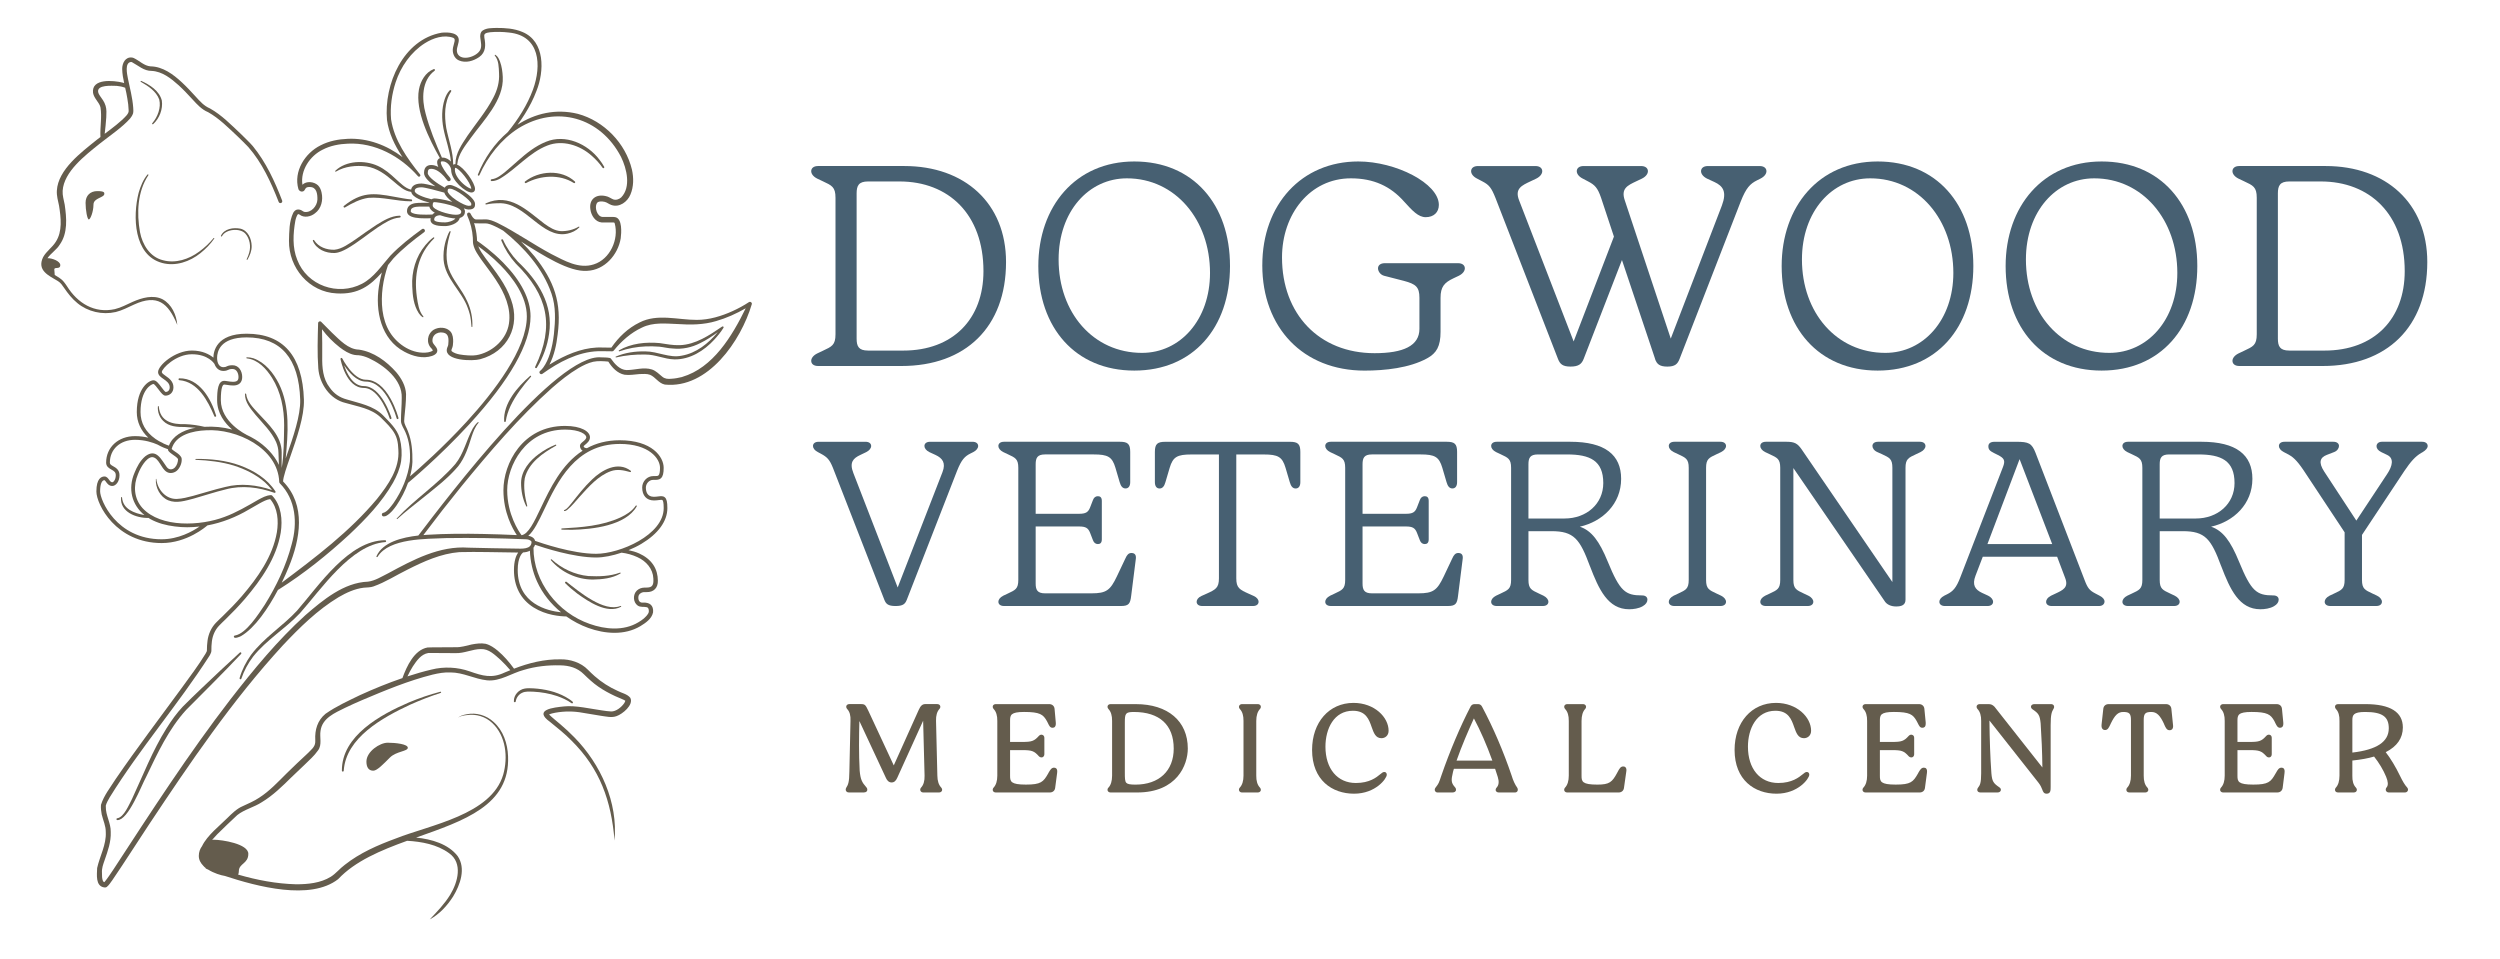 <?xml version="1.0" encoding="UTF-8"?>
<svg xmlns="http://www.w3.org/2000/svg" id="Layer_1" data-name="Layer 1" viewBox="0 0 1970 756">
  <defs>
    <style>
      .cls-1 {
        fill: #476072;
      }

      .cls-1, .cls-2 {
        stroke-width: 0px;
      }

      .cls-2 {
        fill: #645c4d;
      }
    </style>
  </defs>
  <g>
    <path class="cls-2" d="M127.75,207.21c10.61,2.89,21.88-1.04,30.17-7.71,4.14-3.32,7.87-7.12,10.9-11.47.1-.14.07-.34-.06-.45-.15-.12-.37-.09-.49.06-3.27,4.02-7.11,7.59-11.28,10.63-8.12,6.02-18.72,9.54-28.67,6.76-10.17-2.5-16.15-12.26-18-22.11-2.66-14.85-2.04-31.91,6.56-44.79.39-.47-.26-1.01-.67-.59-3.43,4.16-5.42,9.17-6.93,14.27-4.79,18.53-4.03,49.37,18.45,55.39Z"></path>
    <path class="cls-2" d="M194.38,204.22c-.09.17-.02.38.15.48.18.1.4.04.5-.14,1.83-3.24,3.38-6.82,3.28-10.76-.11-5.68-2.89-12.23-8.94-13.63-5.46-1.06-12.7.03-15.29,5.6-.23.59.69.9.88.29,2.92-5.61,14.28-6.61,18.41-1.92,3.45,3.84,4.48,9.98,2.99,14.97-.48,1.74-1.15,3.47-1.96,5.09Z"></path>
    <path class="cls-2" d="M120.69,97.83c5.02-4.62,7.79-11.84,6.83-18.62-1.98-7.69-9.41-12.36-16.2-15.44-.47-.21-.79.52-.33.73,5.77,3.3,12.1,7.41,14.47,13.88,1.61,6.37-1.21,13.79-5.46,18.7-.48.45.2,1.19.69.75Z"></path>
    <path class="cls-2" d="M91.08,245.91c5.23-1.26,9.89-3.83,14.52-5.9,18.33-8.39,26.85-1.49,34.11,16-.69-7.88-4.38-16.19-11.6-20.18-7.45-3.74-16.33-1.15-23.49,1.99-4.77,2.15-9.25,4.61-14.1,5.77-16.13,3.55-29.39-4.67-37.8-18.15-1.46-2.19-3.16-4.68-5.42-6.11-1.28-.93-2.73-1.77-4.18-2.62.08-1.14-.33-2.88-.33-4.37,0-2.36,4.72.33,4.72-3.48,0-2.99-6.31-5.49-10.08-5.41,2.52-3.75,7.31-6.78,9.61-10.62,6.54-9.16,5.46-21.02,3.96-31.53-.71-3.93-1.85-7.17-1.63-10.94.98-15.16,17.85-27.98,29.09-37.04,7.26-5.8,18.04-13.03,24.13-20.01.89-1.09,1.73-2.34,2.28-3.98.34-1.48.2-3,.11-4.49-.56-7.82-2.66-15.52-4.2-23.07-.72-3.68-2.48-12.17,2.23-12.9.22-.02.52-.03.53,0,.02,0,.04,0,.06,0l.14.05.29.1c4.77,2.53,9.44,6.94,15.4,6.85,8.45.41,15.37,5.94,21.51,11.46,3.74,3.43,7.22,7.18,10.73,10.97,3.47,3.84,7.36,8.08,12.3,10.08,8.75,4.88,16.15,12.46,23.5,19.31,1.81,1.77,6.55,6.36,8.15,8.13,10.95,12.43,17.98,27.97,23.98,43.29.28.76,1.13,1.14,1.89.86.76-.28,1.15-1.13.86-1.89-5.82-15.2-12.73-30.2-23.09-42.9-2.34-2.78-7.02-7.18-9.59-9.77-7.66-7.16-14.87-14.7-24.18-19.94-4.79-2.03-7.92-5.64-11.37-9.44-3.48-3.8-7.02-7.64-10.87-11.2-6.71-6.22-15.01-12.41-24.63-12.53-5.04-.4-8.62-4.39-13.2-6.56-.43-.14-.9-.36-1.36-.39-5.37-.71-7.83,4.63-7.76,9.04.07,3.82.75,7.48,1.55,11.11-.42-.13-.81-.25-1.07-.36-7.17-1.78-24.89-3.6-23.46,8.06.8,4.49,4.96,7.48,5.86,11.38,1.29,7.69-.44,15.56-.01,23.38-1.06.8-2.08,1.59-3.03,2.33-11.94,9.65-30.39,23.29-31.33,39.91-.27,4,.97,8.33,1.73,11.95,1.47,9.32,2.82,20.27-2.64,28.5-2.77,4.44-7.23,7.18-9.93,12-5.07,10.58,4.5,14.53,11.79,18.93,2.18,1.36,3.37,3.28,4.81,5.35,2.92,4.26,6.22,8.53,10.37,11.89,8.22,6.84,19.76,9.49,30.17,7.08ZM83.22,83.41c-.9-3.16-2.95-5.76-4.45-7.87-.74-1.08-1.27-2.06-1.43-2.96-1.08-5.98,10.87-4.95,14.67-4.91,2.18.18,4.57.69,6.62,1.47.65,2.8,1.29,5.61,1.71,8.46.54,3.12.96,6.21,1.03,9.33.16,1.6-.59,2.66-1.68,4.04-4.2,4.74-11.08,9.91-17.2,14.48.45-4.26,1.02-8.55,1.25-12.98.1-3.04.39-6.08-.52-9.06Z"></path>
    <path class="cls-2" d="M67.43,159.81c0,5.78,1.33,13.12,2.56,13.12s3.67-6.22,3.67-11.67,8.56-5.34,8.56-8.56c0-1.01-.11-2.11-5.56-2.11s-9.23,3.45-9.23,9.23Z"></path>
  </g>
  <g>
    <path class="cls-2" d="M486.72,544.42c-6.59-2.94-12.67-6.83-18.09-11.59-1.53-1.34-3.9-3.57-5.32-5.03-5.54-5.79-14.2-8.47-21.87-8.24-12.46-.21-24.85,2.87-36.38,7.36-3.79-5.18-7.95-10.07-12.89-14.22-2.77-2.27-5.89-4.47-9.53-5.4-3.62-.66-7.37-.13-10.95.54-4.46.97-8.23,2.32-12.72,2.17l-13.43.08c-1.43.02-7.32-.02-8.66.13-10.47,1.93-16.35,14.73-19.77,24.12-11.34,3.88-22.44,8.41-33.36,13.38-9.34,4.55-18.66,8.74-27.27,14.77-6.36,5.26-8.47,12.67-8.05,20.59l-.02,1.81c-.19,3.88-3.64,6.27-6.26,9.02-5.38,5.06-10.87,10.09-16.12,15.34-6.89,6.82-13.6,14.11-21.8,19.35-4.1,2.73-8.46,4.57-12.98,6.66-4.67,1.95-8.63,5.94-12.12,9.36-5.56,5.64-15.86,13.56-19.93,22.14-1.53,2.04-2.55,4.63-2.55,7.71s1.44,5.61,3.52,7.74c.53.66,1.15,1.26,1.87,1.76,0,0,.03.02.03.02-.03.31.01.53.23.51.36.18.75.31,1.12.48.01-.03.02-.04.03-.07,0,0,.02,0,.02.01-.01.03-.02.04-.03.07.17.08.34.15.51.22,4.57,2.89,10.09,4.54,13.26,5.04,25.22,8.29,67.36,19.6,89.23,2.53,13.35-14.23,33.61-22.71,54.37-30.23,11.53.66,23.57,2.89,32.96,9.69,11.17,7.81,6.98,22.95,1,32.78-4.43,7.24-10.3,13.32-16.16,19.5,7.66-4.15,13.75-10.73,18.45-18.1,5.54-9.13,10.28-22.13,3.54-31.85-7.4-9.53-20.44-13.31-32.7-14.56,37.43-13.28,74.08-25.26,72.44-64.03-.34-10.01-3.8-20.41-11.49-27.17-5.64-5.17-13.56-7.5-21.06-5.98-2.43.43-4.99,1.07-6.89,2.7,2.04-1.39,4.58-1.76,6.98-2.03,7.31-1.07,14.75,1.16,20.08,6.3,10.75,10.14,12.43,26.93,8.58,40.57-9.31,31.77-57.45,39.54-84.85,50.43-14.02,5.15-28.17,11.31-40.04,20.72-3.9,2.87-6.99,6.88-11.07,9.42-7.99,4.91-17.96,5.91-27.29,5.88-15.4-.4-30.76-3.3-45.67-7.64.34-.64.58-1.45.58-2.64,0-6.25,7.47-5.79,7.47-13.71s-20.72-11.12-27.28-11.12c-.4,0-.83.08-1.25.14,1.29-1.47,2.65-2.9,3.91-4.31,5.03-5.07,10.75-10.37,15.93-15.26,5.76-4.54,13.14-6.08,19.44-10.22,8.55-5.15,15.96-12.4,23.01-19.35l10.71-10.2c3.69-3.64,7.38-6.77,10.45-11.17,3.37-4.32,1.15-10.53,1.98-15.39,1.31-10.12,11.34-14.19,19.5-18.24,4.42-2.13,8.92-4.14,13.44-6.08,18.09-7.66,36.42-15.27,55.34-20.01,4.69-1.11,9.33-1.95,14.16-1.73,10.07,0,18.7,5.13,28.81,6.23,10.29,1,19.38-5.72,28.92-8.2,9.27-2.81,18.99-3.86,28.64-3.62,7.18.1,13.63,1.96,18.67,6.98,1.59,1.49,3.83,3.79,5.49,5.13,7.48,6.72,16.84,11.38,26.04,15.1.47.23.91.48,1.15.68-.07.47-.38,1.26-.88,1.98-2.17,3.13-6.42,6.58-10.3,6.47-2.2-.09-4.69-.47-7.09-.82-8.9-1.21-20.92-4.12-29.9-3.16-8.16.83-24.81,2.48-11.06,12.27,5.51,4.46,11.73,9.44,16.64,14.48,22.65,22.29,31.58,47.76,34.11,78.96,2.76-30.06-10.84-60.12-31.68-81.36-3.49-3.59-7.18-6.99-10.97-10.22-2.31-1.97-6.81-5.58-8.95-7.76,1.48-.7,3.49-1.13,5.05-1.42,7.13-1.26,14.34-1.26,21.45.07l14.63,2.42c3.8.47,8.21,1.7,12.08.2,4.56-1.53,13.67-8.83,10.83-14.39-2.4-3.07-6.86-3.8-9.99-5.49ZM162.33,684.16c.05.03.12.08.12.08,0,0,0,0,0,0,0,0,.02.02.03.03-.02.13-.06.19-.16-.1ZM370.14,529.04c-9.6-3.37-20.29-3.93-30.2-1.4-6.4,1.48-12.66,3.35-18.87,5.36,1.27-2.7,2.64-5.37,4.23-7.85,3.12-4.68,6.57-9.62,12.11-10.56.8-.09,7.21,0,8.13,0l13.43.08c6.84.24,13.19-3.15,19.92-3.2,6.31-.32,11.07,4.6,15.67,8.65,2.67,2.49,5.16,5.23,7.56,8.01-1.47.61-2.99,1.15-4.43,1.81-10.12,4.81-17.36,2.68-27.55-.89Z"></path>
    <path class="cls-2" d="M450.29,554.08c.3.25.76.24,1.03-.07.27-.3.24-.77-.06-1.03-1.73-1.53-3.58-2.67-5.52-3.77-7.75-4.3-16.6-6.23-25.38-6.78-2.2-.03-4.36-.3-6.78.14-4.77.76-8.86,5.16-8.65,10.11.03.92,1.43.92,1.47,0,.41-2.82,2.33-5.5,4.93-6.69,2.76-1.4,5.74-.95,8.9-.94,6.36.33,12.7,1.41,18.75,3.44,3.98,1.39,7.95,3.18,11.32,5.59Z"></path>
    <path class="cls-2" d="M347.27,545.99c.25-.07.4-.33.33-.58-.07-.26-.33-.41-.58-.34-8.48,2.21-16.76,5.09-24.85,8.46-22.13,9.54-52.96,26.21-52.77,53.79.02.95,1.46.9,1.47,0,1.7-26.15,30.92-42,52.11-51.93,7.92-3.54,16.03-6.73,24.3-9.39Z"></path>
    <path class="cls-2" d="M288.74,600.16c0,4.16,1.55,7.15,5.42,7.15,3,0,8.03-5.31,13.06-10.34,5.03-5.03,14.13-4.84,14.13-7.74s-9.68-3.97-15.87-3.97-16.74,6.97-16.74,14.9Z"></path>
  </g>
  <g>
    <path class="cls-2" d="M590.22,238.04c-4.03,2.67-8.41,5.04-12.87,7.07-8.84,4.02-18.47,6.94-28.19,6.96-14.9.05-31.15-5.17-45.18,2.03-9.14,4.45-16.53,11.54-22.23,19.83-1.23-.01-6.78-.08-6.78-.08-12.88-.61-25.32,4.07-36.43,10.16-1.9,1.05-3.76,2.17-5.59,3.32,3.79-7.38,5.54-15.63,6.48-23.76,3.33-25.21-2.67-42.06-18.36-61.75-3.27-4.01-6.77-7.81-10.44-11.45,17.52,11.05,37.94,24.13,52.04,23.05,13.74-.57,24.27-12.57,26.46-25.58.53-4.22,1.43-15.71-4.4-16.74-.82-.16-1.53-.13-1.98-.14h-1.54s-6.17-.03-6.17-.03c-.12,0-.28,0-.36,0-4.26-.36-6.32-7.52-4.36-10.81.94-1.71,4.2-1.51,6.04-1.09,2.04.45,3.1,1.67,5.35,2.48,6.34,2.28,12.78-2.52,15.06-8.2,2.65-6.2,2.61-13.23,1.2-19.64-4.97-20.79-21.96-38.35-42.59-43.95-17.39-4.29-33.87-.33-47.58,8.6,2.04-2.72,3.95-5.53,5.76-8.42,3.6-5.78,6.79-11.86,9.19-18.3,6.17-15.35,6.92-38.98-11.11-46.42-6.5-2.76-13.58-3.2-20.49-3.17-3.65.17-7.5-.1-10.77,2.02-1.97,1.26-2.22,4.14-1.86,6.09.38,3.11,1.24,6.29-.06,9.07-2.5,5.5-15.05,9.5-18.01,2.89-1.23-3.11.37-5.73.94-9.04,1.41-7.56-8.4-7.81-13.48-7.26-30.28,5.39-45.47,40.69-42.97,68.74,1.38,10.32,6.08,19.92,11.68,28.5.19.29.42.56.62.85-12.31-9.46-27.52-15.18-43.15-14.49-7.33.3-14.82,1.69-21.53,5.17-12.29,6.1-21.45,20.59-17.4,34.51.28.88,1.54,1.92,2.53,1.9.09.05.99.01,1.42-.3.47-.28.68-.57.81-.74.28-.39.37-.6.48-.8.2-.38.35-.61.52-.81.8-.93,2.08-.98,3.37-.94,5.2.07,5.94,5.36,5.81,10.01-.22,5.02-4.92,10.43-10.19,9.59-1.08-.15-2.17-1.44-3.51-1.7-.55-.16-1.08-.17-1.64-.2-1.85.05-2.97,1.35-3.72,2.65-3.27,6.98-3.1,14.56-3.33,22.01-.27,21.32,15.84,40.46,37.55,41.47,17.05,1.02,26.58-6.2,35.64-16.49-.97,3.64-1.78,7.3-2.33,11.04-3.01,19.14,1.6,41.61,20.07,51.4,6.57,3.55,14.6,5.78,21.92,3.28,1.46-.56,3.17-1.29,3.86-3.11,1.13-3.34-3.19-5.55-3.6-8.14-.73-5.9,5.36-8.75,10.2-6.48,2.89,1.59,2.45,5.86,2.21,8.78-.12,1.26-.76,1.97-1.04,3.27-2.23,9.6,20.35,9.99,26.21,8.3,21.54-5.81,31.92-26.08,24.31-46.96-4.19-12.31-12.57-22.45-20.14-32.63-2.12-3.01-4.39-6.04-5.71-9.4,3.92,2.82,10.76,8.09,17.6,15.04,9.43,9.59,20.68,24.35,20.68,40.19,0,25.87-25.82,59.46-47.47,83.08-18.58,20.26-37.3,36.79-44.57,43.02.97-3.7,1.71-7.47,1.89-11.33.1-8.23-.43-16.52-3.55-24.24-.92-2.73-2.85-5.22-2.95-7.99.03-.98.1-1.96.18-2.94.58-5.99,1.32-12.18,1.3-18.29-.24-6.53-3.73-12.54-7.78-17.35-7.64-8.57-17.68-16.04-29.3-17.74-8.51-.17-15.21-7.65-21.18-13.23l-8.4-8.46c-.81-1.19-2.68-.47-2.64.9-.32,11.85-.74,23.66.15,35.5.92,12.24,9.22,24.5,21.55,27.33,9.75,2.9,20.18,4.26,27.71,11.46l3.11,3.1c4.09,4.15,8.12,8.49,9.59,13.94.76,2.7,1.03,5.57,1.13,8.46,1.07,14.7-8.05,27.59-16.81,38.63-21.45,25.67-48.43,46.02-75.1,66.02,2.17-4.43,4.08-8.69,5.55-12.35,9.02-21.97,13.89-48.69-4.49-67.44.18-3.76,2.72-11.1,5.72-19.65,4.95-14.16,11.12-31.77,10.71-44.83-1.08-34.46-16.26-51.93-45.14-51.93-23.98,0-26.14,14.17-26.19,18.85-3.11-2.51-8.57-5.58-16.91-5.58-13.29,0-26.68,11.63-26.68,16.96,0,2.46,2.17,3.98,4.27,5.44,2.41,1.68,4.9,3.42,4.9,6.57,0,2.7-1.8,3.66-3.21,3.68-.65-.23-2.3-2.43-3.29-3.74-2.21-2.94-4.13-5.48-6.26-5.48-3.52,0-13.18,5.93-13.18,25.04,0,7.82,3.22,14.66,9.08,20.19-3.07-.71-6.56-1.23-10.47-1.23-13.19,0-22.77,8.78-22.77,20.88,0,3.13,2.31,4.43,4.17,5.48,2.13,1.2,3.43,2.06,3.43,4.47,0,3.66-1.93,5.54-2.75,5.54-1.03,0-1.66-.77-2.57-2.03-.82-1.13-1.84-2.54-3.58-2.54-2.38,0-6.38,1.53-6.38,11.8s15.49,40.67,51.46,40.67c19.96,0,34.87-12.89,36-13.9,11.55-2.17,22.71-6.57,32.79-12.58l8.69-4.97c2.47-1.32,5.27-2.85,7.99-3.19,6.03,7.01,6.72,17.16,5.32,26.03-3.3,19.17-15.1,35.84-27.58,50.39-4.81,5.53-9.91,10.81-15.2,15.89-1.76,1.74-3.54,3.31-5.35,5.23-3.64,3.78-5.91,8.97-6.55,14.1-.38,2.56-.45,5.1-.48,7.6.15.44-.5,1.53-1.05,2.55-5.68,9.36-12.4,18.13-18.84,27.08-17.4,23.85-35.34,47.35-52.03,71.75-4.08,6.5-9.23,12.82-11.55,20.28-.21,2.53.09,5.11.57,7.6,1.2,5.02,3.27,8.89,3.21,13.99.51,9.8-4.68,18.7-6.8,28.19-.16,5.11-1.43,14.15,5.36,15.28l.65.06c.22,0-.03.05.57-.01.7-.14.93-.35,1.04-.41,1.96-1.6,3.07-3.68,4.52-5.57,7.4-10.75,21.22-32.26,28.45-43.19,32.55-49.02,65.81-98.06,105.65-141.5,13.3-14.11,27.42-28.06,44.05-38.06,6.16-3.57,12.68-6.58,19.71-7.45,2.49-.25,5.43-.15,7.69-.99,9.7-3.44,17.75-8.79,26.79-13.22,12.87-6.5,26.38-12.65,40.89-13.83,14.6-.39,29.57.17,44.18.3.7,0,1.45.03,2.19.04-1.6,2.37-3.29,6.52-3.29,13.77,0,12.92,5.34,23.12,15.45,29.48,9.78,6.15,20.9,7.03,25.82,7.09,5.34,3.76,11.16,6.85,17.29,9.06,13.14,4.73,28.59,6.01,41.01-1.38,4.12-2.52,8.99-5.76,10.05-10.85.56-5.59-2.74-8.01-7.96-7.73-3.13.27-3.92-2.38-3.56-4.9.3-1.96,2.55-3.39,4.63-3.37h1.69c5.73.17,9.16-3.37,8.98-9.1-.02-4.3-1.12-8.66-3.52-12.27-2.73-4.18-6.86-7.13-11.18-9.08-2.71-1.22-5.53-2-8.39-2.6,3.51-1.46,6.95-3.09,10.11-4.98,13.21-7.89,20.48-17.87,20.48-28.11,0-4.87-.55-7.26-1.98-8.51-1.41-1.23-3.16-1-5.21-.74-1.01.13-2.15.28-3.42.28-5.24,0-6.34-3.96-6.34-7.27,0-2.87,2.38-6.07,5.78-6.07h.79c2.04.03,3.96.05,5.44-1.42,1.43-1.41,2.03-3.82,2.03-8.07,0-8.73-9.23-21.72-34.65-21.72-10.18,0-18.67,2.36-25.84,6.25-2.32-.12-2.56-1.13-2.58-1.68.2-.26.78-.73,1.22-1.08,1.59-1.29,3.77-3.07,3.77-5.87,0-4.43-6.75-8.92-19.66-8.92-33.48,0-48.54,29.64-48.54,50.68,0,17.48,7.11,30.18,10.56,35.35-8.78-.39-17.57-.71-26.36-.88-14.79-.32-29.61-.27-44.4.65-.9.06-1.92.16-2.89.24,9.83-13.1,19.93-26.02,30.25-38.75,22.19-27.04,44.99-53.94,71.13-77.22,6.57-5.72,13.4-11.22,20.82-15.61,3.71-2.15,7.6-4.08,11.63-5.01,3.76-.78,8.02-.5,11.92-.13,2.96,4.71,7.07,9.23,12.78,10.35,3.89.56,8.03-.26,11.87-.53,2.65-.05,5.75-.36,8.24.59,4.26,1.76,6.73,6.71,11.69,7.7,33.95,3.43,59.89-34.42,68.45-63.25.5-1.27-1.13-2.48-2.21-1.7ZM390.9,220.79c6.68,10.07,12.06,22.11,10.14,34.28-1.84,11.91-12.05,21.48-23.52,24.35-2.95.79-5.82.77-8.89.61-4.2-.31-9.1-.65-12.43-3.06-.4-.36-.47-.6-.46-.67.04-.73,0-.83.34-1.55.79-1.6.96-3.61,1-5.34.07-2.57-.19-5.72-1.94-7.98-3.24-3.83-9.28-3.97-13.35-1.63-5.28,3.36-6.14,10.68-1.69,14.88.56.62.87,1.14.97,1.49,0,.01,0,.04-.13.14-.69.58-2.21,1.08-3.58,1.34-11.92,1.85-23.97-5.89-30.12-15.8-3.21-5.15-5.04-11.12-5.84-17.21-1.5-11.94.42-24.45,4.37-35.78,1.39-1.71,2.79-3.45,4.24-5.24,7.23-7.68,15.71-14.41,24.21-20.66,1.58-1.12-.11-3.52-1.69-2.4-8.82,6.39-17.34,13.01-24.91,20.91-6.94,7.86-12.98,17.23-22.32,22.12-19.02,9.92-43.35,1.49-51.08-18.85-3.93-9.65-3.27-20.65-1.51-30.68.35-1.85,1.2-4.37,2.08-5.32-.01,0-.03,0-.05,0h.11s.23.01.23.01c.12.03.26.03.36.06.21.06.35.12.65.32,3.48,2.82,8.89,1.62,12.07-1.01,5.1-3.68,6.58-10.49,5.24-16.37-.41-1.94-1.15-4.05-2.83-5.72-3.22-2.99-9.15-3.55-12.26-.45-1.72-11.32,5.85-22.7,15.98-27.66,6.05-3.14,12.99-4.45,19.92-4.72,21.13-1.04,41.31,9.89,55.07,25.56.05.05.09.1.14.15.92.97,2.42-.33,1.64-1.38-.02-.03-.05-.06-.08-.09h0c-10.17-12.72-20.32-26.95-22.81-43.37-.85-9.8.57-19.86,3.59-29.19,4.09-12.4,12-23.87,23.11-30.87,6.55-4.11,15.04-6.92,22.36-4.19,1.15.66,1.14,1.37.99,2.67-.23,1.42-.84,3.02-1.21,4.85-.9,3.91.78,8.7,4.67,10.3,5.35,2.26,11.38.46,15.96-2.71,5.33-3.76,5.14-9.54,4.04-15.25-.1-1.25-.37-2.4.61-3.15.85-.62,2.48-.97,4.02-1.14,4.84-.45,9.95-.32,14.75.25,24.57,2.44,25.84,25.94,18.94,44.91-4.49,12.19-11.67,23.49-19.86,33.55-10.33,8.84-18.56,20.58-23.58,33.48-.3.78.89,1.24,1.19.45,6.58-14.71,17.09-28.16,30.69-36.89,30.07-18.67,64.71-8.78,80.93,22.5,4.6,9.35,7.98,23.84.16,31.9-1.77,1.59-4.15,2.3-6.29,1.58-1.63-.63-3.8-2.28-5.84-2.58-7.86-1.89-13.43,2.59-12.16,10.56.6,4.55,3.76,9.78,8.85,10.19.6.07,6.26.02,7.12.02h1.54c.58,0,.9,0,1.09.03.3.07.37.26.56.69,3.41,12.51-3.67,28.26-16.46,32.28-11.68,3.85-23.19-2.89-33.42-8.09-14.54-7.76-27.9-17.31-42.78-24.69-2.89-1.31-6.15-2.78-9.5-2.63-1.54,0-4.62.05-6.17.04h-.77s-.37,0-.37,0c-1.95-.38-3.13-2.7-4.14-4.57h0s-.02-.05-.03-.08c-.35-.7-1.21-1.01-1.93-.68-.87.51-.88,1.24-.64,2,0,0-.05.02-.05.02.05.1.06.21.11.31,0,.02,0,.03.02.05,2.42,5.38,3.94,11.41,4.32,17.35.17,1.56-.05,2.91.26,4.91,1.03,5.02,4.2,9.13,6.98,13.13,3.75,5.17,7.63,10.12,11.05,15.34ZM194.35,265.87c26.99,0,41.19,16.52,42.2,49.08.39,12.51-5.67,29.84-10.55,43.77-.31.9-.58,1.68-.88,2.54,1.8-19.67,3.68-40.69-5.37-58.93-4.33-8.48-10.81-16.72-20.07-20.01-1.66-.52-3.37-.75-5.1-.77-.23-.02-.44.15-.46.39-.03.26.2.48.46.47,8.75.98,15.32,8.22,19.78,15.31,6.99,11.09,9.59,24.5,9.54,37.49-.2,11.14-.09,22.54-1.89,33.57-.03-1.02-.09-2.04-.09-3.02-.01-3.03-.01-6.06.05-9.1.13-13.04-10.71-22.59-18.79-31.35-3.9-4.3-8.54-8.82-9.21-14.81-.03-.56-.88-.55-.91,0-.16,6.45,4.54,11.71,8.33,16.41,5.85,6.92,12.5,13.15,16.18,21.41,1.13,2.67,1.81,5.46,1.86,8.35.12,3.22.16,6.45.35,9.66-3.88-8.26-10.85-15.17-18.51-19.95-2.32-1.45-4.75-2.7-7.23-3.86-.05-.03-.06-.1-.12-.13-.2-.09-19.9-9.77-19.9-27.08,0-10.16,1.47-12.29,2.7-12.29.48,0,1.31.13,2.2.27,3.08.48,7.3,1.16,9.91-1.08,1.35-1.15,2.03-2.88,2.03-5.14,0-4.61-2.63-9.27-7.65-9.27-2.59,0-3.72.53-4.63.96-.71.34-1.23.58-2.63.58-2.96,0-4.88-2.89-4.88-7.35,0-4.85,2.27-16.12,23.26-16.12ZM122.39,345.77c-7.73-5.44-11.65-12.54-11.65-21.1,0-17.98,8.9-22.1,10.21-22.1.81.15,2.85,2.86,3.95,4.31,2.35,3.12,3.77,4.89,5.5,4.89,3.12,0,6.28-2.27,6.28-6.6,0-4.68-3.56-7.16-6.16-8.97-1.55-1.08-3.01-2.1-3.01-3.03,0-2.66,10.95-14.02,23.74-14.02s17.45,7.2,17.68,7.53c0,0,.02,0,.03.02,1.19,3.43,3.68,5.6,7.01,5.6,2.06,0,3.03-.46,3.89-.86.78-.37,1.44-.68,3.37-.68,3.46,0,4.71,3.79,4.71,6.34,0,1.38-.33,2.33-1,2.91-1.59,1.35-5.17.78-7.55.41-1.05-.16-1.95-.31-2.66-.31-4.96,0-5.64,7.32-5.64,15.23,0,10.44,6.13,18.18,11.86,23.15-7.11-1.91-14.51-2.62-21.85-2.16-4.99-1.16-10.04-1.89-15.15-2.1-10.2.37-19.81-2.08-20.82-13.9-.03-.44-.69-.43-.71,0-.33,4.1,1.14,8.39,4.13,11.3,4.55,4.65,11.33,4.9,17.31,4.87,2.81.13,5.63.34,8.43.62-.75.13-1.5.19-2.25.35-7.68,1.71-16.03,5.97-18.93,13.71-.94-.31-2.38-.84-4.08-1.61-.37-.23-1.61-.98-3.71-1.92-.97-.56-1.95-1.15-2.93-1.85ZM135.26,353.95c0,.06-.02.11,0,.06,0,0,0-.03,0-.06h0ZM127.42,424.95c-35.89,0-48.53-31.07-48.53-37.73,0-5.55,1.29-8.86,3.44-8.86.24,0,.86.86,1.2,1.33.99,1.37,2.35,3.25,4.95,3.25,2.75,0,5.69-3.41,5.69-8.48,0-4.25-2.85-5.86-4.93-7.03-1.94-1.09-2.67-1.63-2.67-2.92,0-10.56,8.15-17.94,19.83-17.94,7.75,0,14.05,2.14,17.71,3.76,3.51,1.99,6.65,3.16,8.28,3.68,0,.24-.04.47.06.75.11.35.2.41.3.59,1.88,2.36,5.29,3.75,7.14,5.86l.26.34c.08.11.08.18.14.26.03,2.26-.91,4.93-2.43,6.53-1.91,1.95-4.67,2.17-6.49-.35-4.35-5.92-8.23-15.01-16.87-8.46-4.08,3.46-6.6,8.27-8.54,13.1-5.34,12.5-2.11,25.22,7.88,33.26-8.12-1.49-16.99-4.7-17.67-13.87-.03-.48-.76-.48-.79,0-.93,11.4,11.96,16.35,21.71,16.1.38.24.7.52,1.09.75,6.08,3.42,12.86,5.13,19.61,5.97,6.51.88,13.04.8,19.49.06-5.73,3.92-16.71,10.04-29.87,10.04ZM407.96,449.12c0-9.95,3.38-13.15,4.24-13.8,1.88-.12,3.72-.47,5.36-1.35.33,8.35,2.16,16.67,5.65,24.29,4.28,9.47,10.91,17.68,18.92,24.23-10.67-1.1-34.17-6.56-34.17-33.37ZM502.33,439.06c6.86,3.09,12.18,9.16,12.51,16.78.14,2.47.23,5.95-2.62,6.8-1.2.42-3.19.4-4.58.4-2.13.07-4.2.82-5.79,2.33-3.22,3.04-3.11,9.13.62,11.79,2.3,1.58,4.92.75,7.14,1.31,1.48.36,1.62,1.75,1.68,3.05.05.61-.14,1.04-.37,1.67-1.78,3.17-4.87,5.4-8.01,7.24-11.55,6.9-25.94,5.57-38.21,1.21-25.12-8.7-44.44-33.04-44.32-60.03.53-.72.96-1.51,1.22-2.34,6.53,2.26,30.36,10.04,48.12,10.04,6.02,0,13.08-1.45,20.07-3.8,4.27.49,8.64,1.73,12.55,3.55ZM488.37,349.82c23.1,0,31.71,11.52,31.71,18.78,0,3.21-.39,5.22-1.16,5.98-.58.57-1.6.59-3.34.57h-.82c-4.73,0-8.72,4.12-8.72,9,0,6.4,3.47,10.21,9.28,10.21,1.46,0,2.76-.17,3.8-.3,1.33-.17,2.48-.33,2.89.04.45.39.98,1.8.98,6.3,0,21.15-34.56,35.99-53.28,35.99s-43.46-8.59-48.02-10.18c-.22-.85-.66-1.64-1.42-2.29-1.13-1-2.53-1.45-3.98-1.72,4.45-3.79,8.17-11.5,12.53-20.66,10.37-21.82,24.58-51.71,59.55-51.71ZM445.28,338.51c11.82,0,16.72,3.9,16.72,5.99,0,1.4-1.43,2.56-2.69,3.58-1.18.96-2.3,1.87-2.3,3.2,0,.77.2,2.71,2.09,3.88-16.58,10.72-25.66,29.82-32.93,45.1-5.26,11.07-9.84,20.68-15.18,21.47,0,0-.01,0-.02,0-2.16-2.92-11.3-16.45-11.3-35.48s14.15-47.74,45.6-47.74ZM479.76,284.93h0s0,0,0,0ZM537.55,297.07c-2.82.67-5.67,1.26-8.57,1.39-2.55.27-5.02.14-7.12-1.63-2.37-1.89-4.85-4.58-8.05-5.65-6.67-2.17-13.43.47-20.16.44-5.26-.23-9.25-4.77-12.12-8.83-.12-.33-.69-.67-.96-.7-2.24-.46-4.58-.42-6.84-.49-35.1-3.27-120.88,109.96-144.09,140.39-12.55,1.43-28.08,5.09-33.02,16.4-.08.23.03.49.26.6.3.14.59-.02.71-.32,9.11-14.68,38.29-13.95,53.83-14.65,20.84-.33,41.75.04,62.6.92,1.68-.05,4.16.47,4.82,2.02,0,6.18-7.8,5.39-12.72,5.32-12.18-.2-24.71-.36-36.9-.72-22.89-1.65-43.86,9.63-63.29,20.16-5.27,2.6-10.38,5.94-15.99,6.63-19,.67-35.5,14.51-49.21,26.32-22.02,19.93-40.95,42.97-59.09,66.35-32.91,42.67-62.64,88.71-92.09,133.85-2.36,3.45-4.68,7.17-7.3,10.27-.47-.11-.84-.29-1.13-.92-.78-1.81-.8-4.18-.77-6.35-.24-3.75.88-6.53,2.11-10.11,2.48-7.15,5.13-14.36,4.8-22.21.17-6.9-4.03-13.04-3.87-19.8l-.02-.85c.02-.05.02-.11.02-.16.56-2.15,1.9-4.4,3.05-6.44,23.98-38.71,54.02-73.26,78.65-111.57.48-.86,1.04-1.9,1.34-2.89.07-.22.13-.65.14-.93,0-2.56.06-5.13.41-7.58.59-4.63,2.45-8.9,5.62-12.26,1.55-1.68,3.45-3.39,5.19-5.11,5.33-5.17,10.47-10.54,15.33-16.17,12.8-15.07,24.74-32.12,28.1-52.09,1.52-9.99.58-21.44-6.76-29.17-.26-.24-.6-.38-.98-.37-3.84.18-6.82,2.01-10.01,3.66-8.33,4.81-17.58,10.26-26.57,13.51-18.71,7.11-50.03,8.81-64.65-7-6.72-7.49-7.37-17.62-3.54-26.67,1.17-3.01,2.66-5.91,4.52-8.48,1.61-2.18,4.04-4.86,6.71-4.98,5.3.42,6.87,8.89,11.37,11.63,2.68,1.78,6.58.79,8.66-1.48,2.26-2.5,3.71-6.31,3.08-9.58-1.65-3.42-5.34-4.57-7.78-6.98,0,0,0,0,0,0,3.03-11.23,16.81-14.32,27.08-14.71,23.89-1.51,56.65,13.92,57.69,40.67,0,0,0,0,0,0,0,0,0,.02,0,.03,0,.42.19.79.47,1.06,0,.01,0,.03.02.04,12.63,12.8,14.03,31.37,9.31,48.02-4.38,16.94-12.05,32.97-21.29,47.79-4.87,7.26-14.57,22.61-23.37,24.1-.51,0-.94.41-.92.93.22,2.01,4.57.09,5.59-.42,11.01-6.4,21.53-21.97,29.25-36.57.11-.04.23,0,.33-.06,20.05-12.63,38.54-27.48,55.95-43.55,12.91-12.18,25.47-25.25,34.36-40.79,2.9-5.23,5.35-10.86,6.34-16.92.79-6.02.45-12.16-1.11-18.07-2.1-7.39-8.11-12.76-13.21-18.11-7.56-7.61-18.86-9.49-28.54-12.48-5.71-1.56-10.08-4.55-13.43-9.37-5.37-6.89-6.02-15.78-5.88-24.23.06-7.24.02-14.47-.18-21.7,3.95,5.33,8.63,10.06,13.95,14.24,3.51,2.63,7.1,5.07,11.6,5.98.94.2,2.27.23,3.25.26,2.74.25,5.4,1.14,7.98,2.25,11.94,5.52,26.65,16.94,26.05,31.41.02,6.02-.62,12.08-.62,18.16.17,3.35,2.4,5.95,3.54,8.83,3.18,7.18,4.02,15.4,3.47,23.27-1.41,11.74-6.27,23.08-12.98,32.76-2.04,2.63-4.43,6.24-7.51,7.4-.86-.06-1.6.64-1.57,1.51.15,2.05,2.62,1.44,3.69.85,3.32-1.9,5.66-5.02,7.83-8.02,3.78-5.57,6.91-11.63,9.15-17.98.06-.04.15-.03.2-.07.24-.2,24.3-20.09,48.03-45.97,32.03-34.92,48.27-63.55,48.27-85.09,0-13.34-7.46-27.96-21.56-42.29-9.05-9.19-17.93-15.4-20.58-17.18-.02-.86-.04-1.77-.14-2.63-.32-3.92-1.08-7.72-2.21-11.43.42.15.85.27,1.32.28,2.06,0,5.28.06,7.34.05,2.88-.08,5.44,1.22,8.1,2.43,1.92.91,4.02,2.05,6.21,3.29,16.28,13.07,31.22,29.69,38.05,49.67,3.5,10.24,3.03,21.16,1.9,31.76-.61,5.34-1.57,10.65-3.23,15.7-1.22,3.74-2.81,7.4-5.1,10.6-.69.9-1.56,2.02-2.41,2.66h0s-.07.05-.1.07c-1.55,1.21.27,3.47,1.78,2.34.02-.02.03-.04.05-.06,0,0,0,.01,0,.01,12.76-9.14,27.74-17.18,43.72-17.77,2.5-.08,8.61.1,11.21.09.48,0,.96-.23,1.25-.64,5.98-7.38,13.54-14.08,22.19-18.06,8.88-4.36,18.71-3.13,28.23-2.79,10.01.74,20.55.58,30.23-2.34,8.2-2.38,15.93-5.85,23.3-10.09-10.81,22.05-25.71,46.92-50.09,54.12Z"></path>
    <path class="cls-2" d="M353.45,211.53c-2.99-9.35-1.23-19.63,1.63-28.84-.54-3.47-4.35,8.11-4.41,9.18-1.01,4.13-1.39,8.53-1.13,12.81,1.17,14.88,14.43,24.72,19.13,38.15.58,1.29,1.08,3.33,1.5,4.71.74,2.84,1.17,6.85,1.36,9.84.01.45.69.42.7,0,.27-6.75-1.1-13.63-3.98-19.81-4.1-9.32-11.38-16.56-14.81-26.02Z"></path>
    <path class="cls-2" d="M335.23,193.15c-7.55,8.94-11.01,20.93-10.39,32.54.26,7.21,1.11,14.81,5.09,21.03.84,1.24,1.78,2.4,3.17,3.23.15.09.34.07.47-.06.15-.15.16-.39,0-.55-3.55-4.19-4.32-10.11-5.09-15.42-2.35-17.18.74-33.59,13.58-46.03.2-.16.24-.46.09-.67-.16-.22-.47-.27-.69-.11-2.37,1.73-4.37,3.81-6.24,6.03Z"></path>
    <path class="cls-2" d="M387.4,142.72c2.44,0,4.66-.9,6.63-1.97,12.97-7.74,23.13-20.58,37.28-26.06,11.93-4.73,25.65-.26,34.93,8.02,3.2,2.8,6.18,6,8.6,9.5.2.33.63.45.98.26.36-.19.49-.64.3-1-1.08-2.01-2.35-3.82-3.73-5.59-9.42-12.58-27-20.49-42.23-14.13-8.5,3.43-15.48,9.17-22.05,14.96-3.29,2.91-6.54,5.83-9.86,8.61-3.2,2.55-6.74,5.53-10.87,5.93-.4,0-.73.33-.73.73s.33.73.73.74Z"></path>
    <path class="cls-2" d="M413.73,143.02c-.71.58.14,1.68.89,1.17,11.32-6.04,26.34-7.08,37.43-.05.71.6,1.65-.4,1.01-1.06-10.51-9.85-28.42-8.66-39.33-.05Z"></path>
    <path class="cls-2" d="M392.96,160.15c21.03-.93,34.09,28.43,54.23,23.95,3.46-.77,6.79-2.32,9.27-4.89.35-.33-.17-.87-.52-.57-4.21,2.5-9.14,3.62-13.98,3.49-4.88-.28-9.07-3.05-13.03-5.87-13.83-10.53-27.28-24.62-46.18-16.01-.55.25-.16,1.08.36.89,3.21-.74,6.56-.97,9.85-.98Z"></path>
    <path class="cls-2" d="M315.01,169.96c-6.9.12-12.86,3.88-18.49,7.34-5.55,3.59-10.84,7.48-16.17,11.22-5.1,3.34-10.72,7.68-16.79,8.27-6.08.22-12.68-2.1-15.99-7.44-.31-.64-1.27-.25-1.03.43,1.29,3.31,3.96,5.79,7.04,7.42,3.13,1.59,6.6,2.25,10.08,2.17,3.74-.23,6.81-1.84,9.76-3.42,8.6-4.9,16.18-11.36,24.31-16.82,5.28-3.39,10.93-7.26,17.3-7.7.4,0,.72-.33.73-.73,0-.41-.32-.74-.73-.74Z"></path>
    <path class="cls-2" d="M271.86,163.46c5.68-3.43,11.8-6.58,18.37-7.55,11.32-.93,22.45,2.8,33.85,2.72.96-.02.92-1.45,0-1.47-3.85-.27-9.55-1.45-13.42-2.12-16.56-3.11-25.76-3.82-39.69,7.24-.72.58.14,1.69.88,1.18Z"></path>
    <path class="cls-2" d="M190.03,514.27c-.27-.31-.75-.32-1.05-.04-10.23,9.25-20.23,18.74-30.21,28.23-4.97,4.82-9.95,9.44-14.84,14.48-4.83,5.14-8.89,10.88-12.6,16.77-11.14,17.67-18.55,37.05-27.28,55.82-2.35,4.41-6.35,14.43-11.58,15.25-.99.03-.94,1.43,0,1.47,8.65.13,18.79-26.88,22.78-34.27,8.86-18.46,17.56-37.31,31.39-52.52,14.43-14.56,29.33-29.24,43.37-44.2.26-.28.27-.71,0-1Z"></path>
    <path class="cls-2" d="M234.11,481.16c-11.36,12.27-26.18,21.38-36.31,34.9-3.96,5.58-7.11,11.68-9.01,18.28-.11.38.1.78.48.9.4.13.83-.11.93-.51,2.09-6.21,5.35-12.16,9.31-17.4,10.51-13.18,25.31-21.84,36.83-34.12,16.87-19,40.22-53.92,67.23-56.05,1.03-.12.86-1.38,0-1.47-28.81.11-52.33,35.81-69.47,55.47Z"></path>
    <path class="cls-2" d="M372.48,337.73c-5.02,9.16-7.04,19.83-13.74,27.99-13.74,15.87-31.74,27.44-46.08,42.79-.28.29.18.7.44.44,6.21-5.66,12.91-10.76,19.47-16.04,9.82-7.98,20.21-15.7,28.43-25.44,5.37-6.78,8.07-15.19,10.59-23.25,1.33-3.94,2.74-7.87,5.47-11.01.12-.14.12-.35,0-.49-.14-.16-.37-.17-.53-.04-1.63,1.42-2.96,3.18-4.05,5.04Z"></path>
    <path class="cls-2" d="M432.67,263.01c3.48-22.91-8.61-41.8-24.65-56.89-4.76-5-8.79-10.84-11.62-17.13-.15-.38-.58-.58-.96-.42-.38.15-.56.58-.41.96,2.72,6.67,6.56,12.78,11.36,18.12,25.27,24.82,30.81,48.96,15.34,81.37-.46.85.75,1.51,1.26.76,2.57-4.06,4.58-8.38,6.21-12.87,1.64-4.48,2.83-9.14,3.47-13.9Z"></path>
    <path class="cls-2" d="M415.46,398.62c-1.83-7.05-3.08-14.51-1.95-21.73,2.91-12.12,14.23-19.97,24.59-25.67.52-.24.16-1.03-.36-.82-4.72,1.9-9.16,4.39-13.25,7.45-7.14,5.24-13.77,13.14-13.88,22.5-.03,6.41,1.23,12.86,4.08,18.61.22.47.95.13.76-.33Z"></path>
    <path class="cls-2" d="M444.81,401.88c-.58,0-.55.84,0,.84.95-.03,1.5-.53,2.12-.91,3.74-3.04,6.69-6.93,9.91-10.47,7.04-7.77,14.53-16.45,24.53-20.06,5.05-1.79,10.08-.73,15.12.69.6.22,1.04-.61.53-.99-10.14-7.82-22.78-.63-30.55,6.93-6.04,5.69-11.01,12.21-16.13,18.64-1.67,1.82-3.21,4.44-5.54,5.32Z"></path>
    <path class="cls-2" d="M442.75,416.41c-.63,0-.6.97,0,.98,2.65.07,5.31.07,7.97.1,15.98-.35,42.37-3.16,51.05-18.51.29-.62-.65-.97-.89-.38-2.78,4.2-7.55,7.08-12.07,9.19-14.36,6.59-30.46,7.77-46.05,8.62Z"></path>
    <path class="cls-2" d="M434.73,440.83c-.37-.41-.99.16-.65.57,8.12,9.53,20.56,15.3,33.1,15.29,7.44-.14,15.13-.9,21.72-4.76.46-.28,0-.94-.42-.68-7.82,2.91-16.58,3.09-24.84,2.67-10.7-1-20.98-5.86-28.91-13.09Z"></path>
    <path class="cls-2" d="M446.45,458.51c-.69-.62-1.66.44-1,1.07,2.95,2.94,6.11,5.6,9.4,8.12,8.8,6.37,23.5,16.31,34.48,10.46.45-.27,0-.92-.41-.64-13.08,5.12-32.56-11.26-42.46-19.01Z"></path>
    <path class="cls-2" d="M570.06,257.48c-.25-.33-.73-.38-1.05-.12-9.97,6.83-20.93,14.2-33.33,14.63-5.44.2-10.57-.87-15.93-1.64-10.91-.99-22.37.19-31.99,5.71-.47.25-.1.97.36.79,6.71-2.37,13.77-3.59,20.78-3.89,3.48-.09,7.11-.08,10.57.22,3.51.35,7.15,1.34,10.73,1.45,7.44.79,14.91-.83,21.51-4.23,4.96-2.39,9.51-5.42,13.9-8.69-7.38,8.93-16.96,16.61-28.49,18.57-9.68,2.06-18.86-3.42-28.6-3.38-7.93-.17-15.92.96-23.24,4.06-.16.07-.25.24-.21.41.04.21.26.33.46.27,7.55-1.67,15.27-2.45,22.91-2.26,7.93-.07,15.03,3.65,23.04,3.82,12.25.2,23.31-6.81,31.36-15.54,2.69-2.91,5.16-5.97,7.27-9.36.16-.25.15-.59-.04-.84Z"></path>
    <path class="cls-2" d="M288.33,299.24c-10.03,0-18.55-16.64-18.64-16.81-.16-.33-.54-.48-.89-.36-.35.12-.55.47-.49.83.18.93,4.48,22.8,18.39,22.8,12.77,0,20.31,23.82,20.38,24.05.1.31.39.52.7.52.07,0,.15-.01.22-.03.39-.12.6-.53.48-.92-.32-1.03-7.93-25.09-21.78-25.09-8.7,0-13.41-10.02-15.53-16.42,3.46,5.22,9.79,12.89,17.16,12.89,16.44,0,24.16,28.72,24.24,29.01.1.39.5.63.9.52.39-.1.63-.5.52-.9-.02-.07-2-7.56-6.09-14.95-5.48-9.92-12.25-15.16-19.57-15.16Z"></path>
    <path class="cls-2" d="M188.92,366.7c-10.99-3.97-22.96-5.21-34.6-5.06-.47-.02-.45.73,0,.71,9.93.38,20.46,1.6,29.94,4.52,8.86,2.83,17.47,7.02,24.47,13.18,2.01,1.84,3.95,3.91,5.62,6.1-11.8-4.07-24.75-5.57-36.88-2.41-8.57,1.97-16.93,4.73-25.38,7.02-4.19,1.11-8.47,2.21-12.62,2.39-8.75.41-15.37-7.33-16.28-15.69,0-.21-.35-.21-.36,0-.5,6.69,3.32,14.16,9.79,16.82,6.52,2.65,13.72.21,20.05-1.41,8.44-2.37,16.74-5.2,25.24-7.24,12.66-3.41,26.09-1.66,38.27,2.7.62.28,1.25-.48.89-1.05-6.48-10.14-17.13-16.53-28.15-20.58Z"></path>
    <path class="cls-2" d="M141.36,299.59c14.65,1.2,22.4,16.32,27.56,28.38.31.88,1.64.45,1.4-.43-3.92-13.28-13.27-29.66-28.97-29.42-.92.04-.91,1.43,0,1.47Z"></path>
    <path class="cls-2" d="M163.43,684.98s-.01,0-.02,0c-.27.6-.21.5.02,0Z"></path>
    <path class="cls-2" d="M362.28,171.76c3.45-.95,4.11-3.44,4.11-5.07,0-.91-.33-1.74-.89-2.51,1.43.54,2.72.93,3.6.93,2.13,0,3.46-.38,4.3-1.23.94-.95.94-2.15.93-3.02v-.22c0-5.38-15.6-14.88-19.69-14.88-2.1,0-3.45.77-4.19,2.16-5.99-3.29-13.37-8.55-13.37-11.57,0-2.78.99-3.33,2.7-3.33,3.9,0,7.67,3.26,10.08,5.88,1.1,1.45,2.1,2.66,2.73,3.39.51.58,1.39.68,2,.21.62-.47.76-1.34.33-1.99-.11-.16-1.11-1.64-2.74-3.43-3.03-4.07-5.32-8.24-4.71-9.57.16-.34,1.04-.37,1.31-.37,3.88,0,6.73,4.47,6.73,6.8,0,8.28,11.41,17.76,16.07,17.76,1.64,0,2.75-1.11,2.75-2.75,0-4.9-8.83-17.26-14.2-19.23.12-.12.21-.28.22-.47.77-7.83,6.15-14.36,10.65-20.59,9.96-13.78,26.13-29.79,25.18-48-.2-4.11-.74-8.26-2.17-12.15-.79-1.93-1.57-3.94-3.56-5.27-.52-.31-.9.45-.41.73,3.03,3.71,2.98,9.18,3.2,13.79.43,6.86-1.39,13.36-4.62,19.42-5.52,10.64-13.3,19.73-20.15,29.65-4.42,6.74-9.63,13.93-9.59,22.43,0,.07.11.07.14.14-.08,0-.17-.07-.25-.07-.64,0-1.16.18-1.61.45-.02-.04-.04-.08-.06-.12.06-9.86-3.61-19.36-5.46-28.85-1.48-9.39-1.65-20.4,3.76-28.57.29-.3.32-.77,0-1.08-.29-.28-.75-.27-1.03.02-1.97,2.05-3.05,4.44-3.93,6.92-2.47,7.42-2.47,15.5-1.02,23.11,1.73,8.85,5.05,17.19,5.92,26.09-1.7-1.78-3.97-3.11-6.56-3.11-.21,0-.34.05-.53.06-4.97-11.31-9.77-22.88-12.88-34.8-3.12-11.28-3.18-25.95,7-33.65.79-.44.27-1.64-.59-1.35-6.57,2.58-10.41,9.43-11.66,16.06-3.06,16.91,8.1,39.15,16.51,54.09-.99.41-1.56,1.06-1.84,1.66-.63,1.38-.27,3.27.59,5.29-1.74-.91-3.64-1.51-5.61-1.51-2.11,0-5.64.81-5.64,6.27,0,3.59,4.55,7.53,8.94,10.51-4.33-1.11-9.01-2.19-10.87-2.19-6.15,0-7.85,2.67-8.23,4.83-4.82-1.09-8.47-5.23-12.16-8.43-4.17-3.88-8.65-7.81-14.11-10.29-10.29-4.76-25.09-4.25-33.51,3.88-.36.36.21.92.57.59,7.04-4.21,15.91-5.04,23.92-4.06,8.35,1.25,15.1,6.26,21.44,11.79,4.08,3.34,8.34,7.71,13.92,8.27.79,4.52,9.58,7.28,14.25,8.42-.02.06,0,.15-.03.21h-5.43s-.51,0-.51,0c-3.02-.01-7.53-.03-9.99,2.43-1.08,1.07-1.62,2.47-1.62,4.14,0,1.11.44,2.11,1.27,2.92,2.29,2.21,7.43,2.75,13.22,2.75,1.38,0,2.8-.03,4.22-.08-.07.39-.21.74-.21,1.16,0,5.02,8.19,5.02,11.69,5.02,2.75,0,10.25-1.65,11.38-6.44ZM358.63,132.28s.04-.02.14-.02c2.78,0,12.23,11.57,12.6,16.49-.76-.11-2.58-.83-5.15-2.87-3.87-3.07-7.77-7.96-7.77-11.95,0-1.29.16-1.61.18-1.66ZM359.09,169.23c-5.4,0-18.13-3.79-18.13-7.25,0-2.7.68-2.7,1.47-2.7,1.21,0,6.72.76,11.89,2.23,6.73,1.92,9.13,3.93,9.13,5.18,0,.82,0,2.54-4.35,2.54ZM354.63,148.69c4.31,0,16.75,9.45,16.75,11.95v.24c0,.29,0,.85-.07.93-.02.01-.38.36-2.22.36-1.41,0-5.47-1.71-9.59-4.48-4.68-3.14-6.77-5.83-6.77-7.1,0-1.91.68-1.91,1.9-1.91ZM326.8,150.59c0-.82,0-3,5.41-3,2.58,0,13.22,2.87,17.92,4.21.69,2.36,3.18,4.97,6.3,7.28-6.13-1.93-13-2.74-14-2.74s-1.71.28-2.35.69c-6.51-1.46-13.27-4.32-13.27-6.44ZM339.53,169.07c-3.6.12-13.14.44-15.5-1.84-.33-.32-.38-.59-.38-.81,0-.89.24-1.55.76-2.06,1.6-1.59,5.53-1.57,7.9-1.57h.52s5.44,0,5.44,0c.4,1.92,2.04,3.54,4.37,4.86-.57.28-1.15.61-1.64,1.09-.09.08-.12.21-.2.3-.38,0-.73.01-1.26.03ZM342.15,173.17c0-.99.28-1.74.86-2.3,1.1-1.06,3.06-1.25,3.88-1.25,4.66,1.67,9.81,2.49,12,2.53-1.62,2.01-5.97,3.1-8,3.1-7.9,0-8.75-1.46-8.75-2.08Z"></path>
    <path class="cls-2" d="M417.78,296.16c-9.99,8.71-21.33,21.73-20.51,35.81.05.76,1.23.75,1.28,0,.57-4.22,1.99-8.16,3.72-12.01,4.08-8.51,9.9-16.07,16.15-23.11.41-.41-.2-1.06-.64-.69Z"></path>
  </g>
  <g>
    <path class="cls-2" d="M742.23,623.18c-.4.8-1.21,1.29-2.33,1.29h-12.3c-1.05,0-1.93-.48-2.25-1.29-.4-.8-.24-1.77.4-2.49q2.97-3.14,2.81-9.41l-1.13-43.34-20.42,45.02c-1.05,2.41-2.49,3.62-4.42,3.62-2.49,0-3.78-2.01-4.5-3.62l-20.9-44.78c-.32,12.54-.48,25.89.24,39.23.64,6.75,1.77,9.09,5.23,12.94.72.72.96,1.85.64,2.73-.16.4-.8,1.37-2.57,1.37h-11.82c-1.37,0-1.93-.72-2.17-1.13-.48-.72-.4-1.69.08-2.57,1.53-2.41,2.41-4.34,2.49-12.86l.88-39.88q.32-6.19-2.57-9.25c-.8-.88-.96-1.85-.64-2.65.4-.8,1.21-1.29,2.33-1.29h9.17c3.22,0,3.62.8,5.79,5.31l20.02,43.01,19.7-43.82c1.45-3.22,2.89-4.5,5.15-4.5h9.33c1.13,0,2.01.48,2.33,1.29.4.8.16,1.77-.48,2.49q-2.89,3.14-2.73,9.41l1.05,43.17q.08,6.27,2.97,9.33c.8.88.96,1.85.64,2.65Z"></path>
    <path class="cls-2" d="M833,609.27l-1.53,11.58c-.24,2.17-1.93,3.62-4.18,3.62h-42.53c-1.13,0-2.01-.48-2.33-1.29-.32-.8-.16-1.77.48-2.49q2.97-3.14,2.97-9.49v-43.09q.08-6.27-2.81-9.33c-.8-.88-.96-1.85-.64-2.65.32-.8,1.21-1.29,2.33-1.29h42.05c2.25,0,3.94,1.45,4.18,3.62l.96,10.77c.16,1.77-.08,2.81-.72,3.54-.4.48-1.05.72-1.85.72-1.85,0-2.65-1.61-3.54-3.54-.24-.56-.56-1.21-.96-1.85-2.89-5.07-5.31-7.08-17.93-7.08-10.53,0-11.01,2.49-11.01,6.91v16.72h9.49c7.64,0,9.49-.64,13.27-4.82.8-.88,1.93-1.13,2.81-.72.88.32,1.45,1.21,1.45,2.33v12.86c0,1.13-.56,2.01-1.45,2.41-.88.32-2.01.08-2.81-.72-3.78-4.26-5.63-4.9-13.27-4.9h-9.49v20.26c0,4.5.56,6.91,12.46,6.91s13.75-2.09,17.53-8.68l.32-.64c1.37-2.33,2.33-4.02,4.34-4.02.8,0,1.37.24,1.85.72.64.72.8,1.77.56,3.62Z"></path>
    <path class="cls-2" d="M895.07,554.84h-19.86c-1.13,0-1.93.48-2.33,1.29-.32.8-.16,1.77.64,2.65q2.89,3.05,2.81,9.33v43.09q0,6.35-2.89,9.49h-.08c-.64.72-.8,1.69-.48,2.49.4.8,1.21,1.29,2.33,1.29h20.82c31.52,0,39.96-21.79,39.96-34.65,0-21.55-15.68-34.97-40.92-34.97ZM924.89,589.9c0,17.53-11.58,28.38-30.15,28.38-4.18,0-6.19-.4-7.16-1.37-1.21-1.21-1.21-3.86-1.21-8.28v-39.15c0-7.32.48-8.44,7.16-8.44,20.18,0,31.36,10.21,31.36,28.86Z"></path>
    <g>
      <path class="cls-2" d="M1092.77,610.56c0,2.81-8.6,14.87-25.81,14.87s-33.04-10.69-33.04-34.49c0-21.79,13.43-37.06,32.64-37.06,16.56,0,27.66,11.34,27.66,21.95,0,3.86-2.81,5.87-5.63,5.87-4.66,0-6.11-4.26-7.72-8.76-2.09-6.03-4.5-12.86-14.79-12.86-14.95,0-21.63,14.23-21.63,28.3,0,17.37,9.41,28.62,23.96,28.62,10.77,0,16.24-4.42,19.13-6.83,1.37-1.13,2.25-1.85,3.22-1.85.8,0,2.01.32,2.01,2.25Z"></path>
      <path class="cls-2" d="M989.94,611.2q-.08,6.27,2.81,9.33c.8.88.96,1.85.64,2.65-.4.8-1.21,1.29-2.33,1.29h-12.3c-1.05,0-1.93-.48-2.25-1.29-.4-.8-.24-1.77.4-2.49q2.97-3.14,2.97-9.49v-43.09q.08-6.27-2.81-9.33c-.8-.88-.96-1.85-.56-2.65.32-.8,1.21-1.29,2.25-1.29h12.3c1.13,0,1.93.48,2.33,1.29.32.8.16,1.77-.48,2.49q-2.97,3.14-2.97,9.49v43.09Z"></path>
    </g>
    <path class="cls-2" d="M1195.52,620.61c-1.61-2.17-3.22-5.63-4.34-9.41-6.43-18.97-14.47-37.79-23.32-54.35-.72-1.37-1.77-2.01-3.14-2.01h-2.73c-1.45,0-2.49.64-3.22,2.01-8.04,15.52-16.24,34.81-22.99,54.35-2.01,6.03-2.09,6.19-4.42,9.25l-.24.32c-.56.72-.72,1.77-.32,2.49.4.8,1.13,1.21,2.01,1.21h11.74c1.85,0,2.41-.96,2.65-1.37.32-.88.08-2.01-.64-2.73-3.22-3.62-3.14-5.55-1.53-12.38l.64-2.17h32.48l2.09,6.43q1.77,5.55-.96,8.44c-.64.72-.88,1.69-.56,2.49.24.4.8,1.29,2.33,1.29h12.78c.88,0,1.53-.4,1.93-1.05.4-.72.4-1.85-.24-2.81ZM1175.98,599.38h-28.22c4.1-11.74,9.17-23.32,13.67-33.29,5.15,9.65,10.05,20.82,14.55,33.29Z"></path>
    <path class="cls-2" d="M1281.46,608.39l-1.77,12.46c-.24,2.17-1.93,3.62-4.18,3.62h-40.44c-1.12,0-1.93-.48-2.33-1.29-.32-.8-.16-1.77.48-2.49q2.98-3.14,2.98-9.49v-43.09q.08-6.27-2.81-9.33c-.8-.88-.96-1.85-.64-2.65.4-.8,1.21-1.29,2.33-1.29h12.22c1.13,0,2.01.48,2.33,1.29.4.8.16,1.77-.48,2.49q-2.89,3.14-2.89,9.49v43.25c0,4.5.56,6.91,12.46,6.91,9.57,0,11.66-1.93,15.68-9.41l.24-.48c1.45-2.65,2.33-4.42,4.5-4.42.8,0,1.45.24,1.85.8.64.72.8,1.85.48,3.62Z"></path>
    <path class="cls-2" d="M1425.7,610.56c0,2.81-8.6,14.87-25.81,14.87s-33.04-10.69-33.04-34.49c0-21.79,13.43-37.06,32.64-37.06,16.56,0,27.66,11.34,27.66,21.95,0,3.86-2.81,5.87-5.63,5.87-4.66,0-6.11-4.26-7.72-8.76-2.09-6.03-4.5-12.86-14.79-12.86-14.96,0-21.63,14.23-21.63,28.3,0,17.37,9.41,28.62,23.88,28.62,10.85,0,16.32-4.5,19.22-6.83,1.37-1.13,2.25-1.85,3.22-1.85.8,0,2.01.32,2.01,2.25Z"></path>
    <path class="cls-2" d="M1518.4,609.27l-1.53,11.58c-.24,2.17-1.85,3.62-4.18,3.62h-42.53c-1.12,0-1.93-.48-2.33-1.29-.32-.8-.16-1.77.48-2.49q2.98-3.14,2.98-9.49v-43.09q.08-6.27-2.81-9.33c-.8-.88-.96-1.85-.64-2.65.4-.8,1.21-1.29,2.33-1.29h42.05c2.25,0,3.94,1.45,4.18,3.62l1.05,10.77c.08,1.77-.08,2.81-.72,3.54-.48.48-1.12.72-1.93.72-1.85,0-2.57-1.61-3.54-3.54-.24-.56-.56-1.21-.97-1.85-2.89-5.07-5.31-7.08-17.93-7.08-10.53,0-11.01,2.49-11.01,6.91v16.72h9.57c7.56,0,9.41-.64,13.19-4.82.8-.88,1.93-1.13,2.81-.72.96.32,1.45,1.21,1.45,2.33v12.86c0,1.13-.48,2.01-1.45,2.41-.88.32-2.01.08-2.81-.72-3.78-4.26-5.63-4.9-13.19-4.9h-9.57v20.26c0,4.5.56,6.91,12.46,6.91s13.75-2.09,17.53-8.68l.32-.64c1.37-2.33,2.33-4.02,4.34-4.02.8,0,1.45.24,1.85.72.64.72.8,1.77.56,3.62Z"></path>
    <path class="cls-2" d="M1618.17,558.54c-1.37,2.41-2.25,4.18-2.25,12.86v48.56c0,2.81,0,5.47-3.22,5.47-2.17,0-2.81-1.61-3.38-3.22-.56-1.37-1.21-3.14-2.89-5.31l-38.75-49.12c.16,15.36.64,28.94,1.53,41.49.56,6.35,1.45,7.88,6.35,11.18.96.64,1.37,1.61,1.04,2.49-.32.96-1.29,1.53-2.65,1.53h-13.19c-1.21,0-2.09-.4-2.49-1.21-.32-.72-.24-1.61.32-2.41,1.61-2.09,2.57-3.62,2.57-11.5v-41.24q.08-6.27-2.81-9.33c-.8-.88-.96-1.85-.64-2.65.4-.8,1.21-1.29,2.33-1.29h6.91c2.01,0,3.22.56,4.74,2.09l37.71,47.84c-.16-12.54-.64-23.96-1.37-34.73-.64-6.35-1.53-7.88-6.51-11.18-.89-.64-1.29-1.61-1.05-2.49.32-.96,1.37-1.53,2.65-1.53h13.11c.96,0,1.77.4,2.17,1.13.4.8.32,1.77-.24,2.57Z"></path>
    <path class="cls-2" d="M1711.68,574.62c-.32.32-.96.8-2.01.8-2.17,0-3.05-1.77-4.26-4.5l-.16-.48c-3.13-6.83-5.87-9.41-9.97-9.41-4.82,0-6.03,1.29-6.03,6.35v43.82q-.08,6.27,2.81,9.33c.8.88.96,1.85.64,2.65-.4.8-1.21,1.29-2.33,1.29h-12.3c-1.61,0-2.17-.88-2.33-1.29-.32-.8-.16-1.77.48-2.49q2.97-3.14,2.97-9.49v-43.82c0-5.06-1.29-6.35-6.03-6.35-4.1,0-6.59,2.33-9.97,9.33l-.24.56c-1.21,2.49-2.01,4.34-4.18,4.34-.88,0-1.53-.32-2.01-.88-.64-.72-.88-1.85-.72-3.46l1.37-12.46c.24-2.17,1.85-3.62,4.18-3.62h45.26c2.25,0,3.94,1.45,4.18,3.62l1.29,12.62c.24,1.61,0,2.73-.64,3.54Z"></path>
    <path class="cls-2" d="M1800.19,609.27l-1.45,11.58c-.32,2.17-1.93,3.62-4.26,3.62h-42.53c-1.12,0-1.93-.48-2.33-1.29-.32-.8-.16-1.77.48-2.49q2.97-3.14,2.97-9.49v-43.09q.08-6.27-2.81-9.33c-.8-.88-.96-1.85-.64-2.65.4-.8,1.21-1.29,2.33-1.29h42.05c2.33,0,3.94,1.45,4.18,3.62l1.05,10.77c.16,1.77-.08,2.81-.72,3.54-.48.48-1.13.72-1.85.72-1.85,0-2.65-1.61-3.62-3.54-.24-.56-.56-1.21-.89-1.85-2.89-5.07-5.39-7.08-17.93-7.08-10.61,0-11.1,2.49-11.1,6.91v16.72h9.57c7.56,0,9.41-.64,13.18-4.82.8-.88,1.93-1.13,2.9-.72.88.32,1.37,1.21,1.37,2.33v12.86c0,1.13-.48,2.01-1.37,2.41-.97.32-2.09.08-2.81-.72-3.86-4.26-5.71-4.9-13.27-4.9h-9.57v20.26c0,4.5.56,6.91,12.46,6.91s13.83-2.09,17.53-8.68l.4-.64c1.29-2.33,2.25-4.02,4.34-4.02.72,0,1.37.24,1.77.72.64.72.8,1.77.56,3.62Z"></path>
    <path class="cls-2" d="M1896.83,620.53c-1.69-1.77-3.54-4.82-5.63-9.17-3.22-6.75-7.48-13.83-11.26-18.65,8.92-4.5,13.51-11.1,13.51-19.46,0-12.22-9.97-18.41-29.59-18.41h-21.39c-1.61,0-2.17.88-2.33,1.29-.32.8-.16,1.77.64,2.65q2.89,3.05,2.73,9.33v43.09q0,6.35-2.89,9.49c-.64.72-.8,1.69-.48,2.49.16.4.72,1.29,2.33,1.29h12.22c1.61,0,2.17-.88,2.33-1.29.4-.8.16-1.77-.64-2.65q-2.89-3.06-2.73-9.33v-11.9c6.83-.72,12.3-1.69,17.12-3.14,3.94,4.98,7.32,10.61,9.49,15.92q2.41,5.79.48,8.28l-.16.16c-.64.8-.8,1.85-.4,2.65.4.8,1.21,1.29,2.25,1.29h12.62c1.04,0,1.85-.48,2.25-1.29.4-.8.24-1.85-.48-2.65ZM1882.36,573.9c0,10.61-9.41,16.88-28.7,19.13v-25.33c0-4.18.64-6.67,10.05-6.67,13.43,0,18.65,3.62,18.65,12.86Z"></path>
  </g>
  <g>
    <g>
      <path class="cls-1" d="M639.23,284.37c0-2.03,1.58-4.28,4.73-5.85l4.28-2.03c7.2-3.38,10.13-4.5,10.13-13.06v-107.6c0-8.56-2.93-9.68-10.13-13.06l-4.28-2.03c-3.15-1.58-4.73-3.83-4.73-5.85,0-2.25,1.8-4.06,5.4-4.06h67.99c47.5,0,80.14,29.27,80.14,75.64,0,51.32-31.96,81.94-82.39,81.94h-65.73c-3.6,0-5.4-1.8-5.4-4.05ZM684.03,276.26h27.68c39.4,0,63.26-24.99,63.26-62.58,0-44.8-27.46-70.69-66.18-70.69h-24.76c-7.43,0-9.01,3.38-9.01,9.45v114.36c0,6.08,1.58,9.45,9.01,9.45Z"></path>
      <path class="cls-1" d="M818.2,209.63c0-46.83,29.26-82.39,75.63-82.39s75.41,33.77,75.41,82.39-29.03,82.39-75.41,82.39-75.63-33.77-75.63-82.39ZM899.91,278.07c30.17,0,53.58-26.11,53.58-63.03,0-41.65-27.24-74.51-65.5-74.51-30.17,0-53.81,26.11-53.81,63.93,0,41.87,27.24,73.61,65.73,73.61Z"></path>
      <path class="cls-1" d="M994.7,208.96c0-47.95,31.06-81.72,75.63-81.72,29.72,0,63.49,17.33,63.49,34.22,0,5.85-4.05,9.68-10.36,9.68-5.86,0-10.58-5.18-17.11-12.38-10.58-11.93-23.86-18.23-41.87-18.23-32.19,0-54.25,28.14-54.25,62.36,0,44.57,29.26,75.42,72.94,75.42,22.73,0,35.34-5.85,35.34-19.14v-24.54c0-8.55-2.93-10.81-12.15-13.28l-15.76-4.06c-3.16-.9-4.73-3.82-4.73-5.85,0-2.25,1.8-4.05,5.4-4.05h57.63c3.6,0,5.4,1.8,5.4,4.05,0,2.03-1.58,4.28-4.73,5.85l-4.28,2.03c-7.2,3.38-10.13,6.76-10.13,15.31v26.79c0,11.48-3.16,16.88-10.58,20.94-13.95,7.65-33.31,9.68-49.3,9.68-48.4,0-80.59-33.77-80.59-83.06Z"></path>
      <path class="cls-1" d="M1304.21,282.79l-26.11-77.89-30.17,77.89c-1.57,4.06-4.05,6.08-10.35,6.08s-8.33-2.03-9.91-6.08l-49.3-126.96c-3.16-7.88-4.95-10.13-10.13-12.83l-4.28-2.25c-3.16-1.58-4.73-3.83-4.73-5.85,0-2.25,1.8-4.06,5.4-4.06h45.25c3.6,0,5.4,1.8,5.4,4.06,0,2.03-1.58,4.28-4.73,5.85l-4.28,2.03c-7.2,3.38-12.83,5.85-9.23,15.08l42.99,111.2,31.74-82.62-10.14-30.61c-2.7-7.88-4.95-10.13-10.13-12.83l-4.28-2.25c-3.15-1.58-4.73-3.83-4.73-5.85,0-2.25,1.81-4.06,5.4-4.06h45.25c3.6,0,5.41,1.8,5.41,4.06,0,2.03-1.58,4.28-4.73,5.85l-4.27,2.03c-7.21,3.38-12.38,5.85-9.23,15.08l36.24,108.95,40.3-104.9c4.05-10.81.9-15.31-5.86-18.46l-5.85-2.7c-3.16-1.58-4.73-3.83-4.73-5.85,0-2.25,1.8-4.06,5.4-4.06h40.74c3.6,0,5.4,1.8,5.4,4.06,0,2.03-1.57,4.28-4.73,5.85l-2.7,1.35c-5.4,2.7-8.55,5.85-12.83,16.66l-48.18,124.04c-1.58,4.06-3.6,6.08-9.68,6.08s-8.33-2.03-9.68-6.08Z"></path>
      <path class="cls-1" d="M1403.95,209.63c0-46.83,29.26-82.39,75.63-82.39s75.41,33.77,75.41,82.39-29.03,82.39-75.41,82.39-75.63-33.77-75.63-82.39ZM1485.66,278.07c30.17,0,53.58-26.11,53.58-63.03,0-41.65-27.24-74.51-65.5-74.51-30.17,0-53.81,26.11-53.81,63.93,0,41.87,27.24,73.61,65.73,73.61Z"></path>
      <path class="cls-1" d="M1580.44,209.63c0-46.83,29.26-82.39,75.63-82.39s75.41,33.77,75.41,82.39-29.03,82.39-75.41,82.39-75.63-33.77-75.63-82.39ZM1662.15,278.07c30.17,0,53.58-26.11,53.58-63.03,0-41.65-27.24-74.51-65.5-74.51-30.17,0-53.81,26.11-53.81,63.93,0,41.87,27.24,73.61,65.73,73.61Z"></path>
      <path class="cls-1" d="M1759.18,284.37c0-2.03,1.58-4.28,4.73-5.85l4.28-2.03c7.2-3.38,10.13-4.5,10.13-13.06v-107.6c0-8.56-2.93-9.68-10.13-13.06l-4.28-2.03c-3.15-1.58-4.73-3.83-4.73-5.85,0-2.25,1.8-4.06,5.4-4.06h67.99c47.5,0,80.14,29.27,80.14,75.64,0,51.32-31.96,81.94-82.39,81.94h-65.73c-3.6,0-5.4-1.8-5.4-4.05ZM1803.98,276.26h27.68c39.4,0,63.26-24.99,63.26-62.58,0-44.8-27.46-70.69-66.18-70.69h-24.76c-7.43,0-9.01,3.38-9.01,9.45v114.36c0,6.08,1.58,9.45,9.01,9.45Z"></path>
    </g>
    <g>
      <path class="cls-1" d="M696.83,472.54l-40.49-103.9c-2.58-6.47-4.62-8.51-9.43-11.09l-2.4-1.29c-2.58-1.3-3.88-3.14-3.88-4.81,0-1.85,1.48-3.33,4.44-3.33h36.97c2.96,0,4.44,1.48,4.44,3.33,0,1.66-1.29,3.51-3.88,4.81l-4.62,2.22c-5.54,2.59-8.87,5.73-5.54,14.23l34.94,90.22,35.32-90.96c2.77-7.21,0-10.91-5.55-13.49l-4.81-2.22c-2.59-1.3-3.88-3.14-3.88-4.81,0-1.85,1.48-3.33,4.44-3.33h33.46c2.95,0,4.44,1.48,4.44,3.33,0,1.66-1.3,3.51-3.89,4.81l-2.21,1.11c-4.44,2.22-7.03,4.81-10.54,13.68l-39.56,101.5c-1.3,3.33-2.96,4.99-8.88,4.99s-7.58-1.66-8.87-4.99Z"></path>
      <path class="cls-1" d="M786.71,474.21c0-1.66,1.29-3.51,3.88-4.81l3.52-1.66c5.91-2.77,8.31-3.7,8.31-10.73v-88.37c0-7.03-2.4-7.95-8.31-10.73l-3.52-1.66c-2.59-1.3-3.88-3.14-3.88-4.81,0-1.85,1.48-3.33,4.44-3.33h91.33c6.1,0,8.13,1.66,8.13,7.95v23.85c0,3.33-1.48,4.99-3.7,4.99s-3.7-1.66-4.62-4.99l-3.32-11.28c-2.59-8.69-5.92-10.54-17.19-10.54h-38.28c-6.1,0-7.39,2.78-7.39,7.77v39.01h34.2c5.36,0,7.21-1.29,8.68-4.99l2.22-5.73c.74-2.03,2.03-3.14,3.89-3.14,1.66,0,3.14.74,3.14,3.7v30.32c0,2.96-1.48,3.7-3.14,3.7-1.85,0-3.15-1.11-3.89-3.14l-2.22-5.73c-1.48-3.7-3.32-4.99-8.68-4.99h-34.2v44.92c0,4.99,1.29,7.77,7.39,7.77h36.61c11.64,0,14.78-2.4,19.97-13.31l6.66-14.05c1.29-2.96,2.58-4.44,4.81-4.44s3.88,1.11,3.51,4.44l-3.7,29.39c-.74,6.29-2.03,7.95-8.13,7.95h-92.07c-2.96,0-4.44-1.48-4.44-3.33Z"></path>
      <path class="cls-1" d="M942.95,474.21c0-1.66,1.3-3.51,3.89-4.62l3.7-1.66c7.39-3.33,9.98-4.62,9.98-12.2v-97.61h-21.63c-11.27,0-14.6,1.85-17.19,10.54l-3.33,11.28c-.92,3.33-2.4,4.99-4.62,4.99s-3.7-1.66-3.7-4.99v-23.85c0-6.29,2.03-7.95,8.13-7.95h98.36c6.1,0,8.13,1.66,8.13,7.95v23.85c0,3.33-1.48,4.99-3.7,4.99s-3.7-1.66-4.62-4.99l-3.33-11.28c-2.58-8.69-5.91-10.54-17.19-10.54h-21.63v97.61c0,7.58,2.58,8.87,9.98,12.2l3.7,1.66c2.59,1.11,3.88,2.96,3.88,4.62,0,1.85-1.48,3.33-4.44,3.33h-39.93c-2.96,0-4.44-1.48-4.44-3.33Z"></path>
      <path class="cls-1" d="M1044.29,474.21c0-1.66,1.29-3.51,3.88-4.81l3.52-1.66c5.91-2.77,8.31-3.7,8.31-10.73v-88.37c0-7.03-2.4-7.95-8.31-10.73l-3.52-1.66c-2.59-1.3-3.88-3.14-3.88-4.81,0-1.85,1.48-3.33,4.44-3.33h91.33c6.1,0,8.13,1.66,8.13,7.95v23.85c0,3.33-1.48,4.99-3.7,4.99s-3.7-1.66-4.62-4.99l-3.32-11.28c-2.59-8.69-5.92-10.54-17.19-10.54h-38.28c-6.1,0-7.39,2.78-7.39,7.77v39.01h34.2c5.36,0,7.21-1.29,8.68-4.99l2.22-5.73c.74-2.03,2.03-3.14,3.89-3.14,1.66,0,3.14.74,3.14,3.7v30.32c0,2.96-1.48,3.7-3.14,3.7-1.85,0-3.15-1.11-3.89-3.14l-2.22-5.73c-1.48-3.7-3.32-4.99-8.68-4.99h-34.2v44.92c0,4.99,1.29,7.77,7.39,7.77h36.61c11.64,0,14.79-2.4,19.97-13.31l6.65-14.05c1.3-2.96,2.59-4.44,4.81-4.44s3.88,1.11,3.51,4.44l-3.7,29.39c-.74,6.29-2.03,7.95-8.13,7.95h-92.07c-2.96,0-4.44-1.48-4.44-3.33Z"></path>
      <path class="cls-1" d="M1252.85,446.11c-7.95-21.45-12.57-27.55-30.32-27.55h-18.11v38.45c0,7.03,2.4,7.95,8.31,10.73l3.52,1.66c2.58,1.3,3.88,3.14,3.88,4.81,0,1.85-1.48,3.33-4.44,3.33h-36.23c-2.96,0-4.44-1.48-4.44-3.33,0-1.66,1.29-3.51,3.88-4.81l3.52-1.66c5.91-2.77,8.31-3.7,8.31-10.73v-88.37c0-7.03-2.4-7.95-8.31-10.73l-3.52-1.66c-2.59-1.3-3.88-3.14-3.88-4.81,0-1.85,1.48-3.33,4.44-3.33h57.87c27.54,0,40.12,10.36,40.12,29.21,0,19.78-14.61,33.65-32.54,37.71,9.25,3.14,15.35,11.28,22,27.54,9.62,23.48,13.87,26.62,26.99,26.62,2.96,0,4.26,1.48,4.26,3.33s-1.11,3.7-3.7,5.17c-3.14,1.85-7.4,2.4-10.73,2.4-16.64,0-23.84-15.53-30.87-34.01ZM1232.88,408.58c17.19,0,30.5-11.46,30.5-27.92,0-17.75-10.54-22.56-28.47-22.56h-23.11c-6.1,0-7.39,2.78-7.39,7.77v42.71h28.47Z"></path>
      <path class="cls-1" d="M1315,474.21c0-1.66,1.29-3.51,3.88-4.81l3.52-1.66c5.91-2.77,8.31-3.7,8.31-10.73v-88.37c0-7.03-2.4-7.95-8.31-10.73l-3.52-1.66c-2.59-1.3-3.88-3.14-3.88-4.81,0-1.85,1.48-3.33,4.44-3.33h36.23c2.96,0,4.44,1.48,4.44,3.33,0,1.66-1.3,3.51-3.88,4.81l-3.52,1.66c-5.91,2.78-8.31,3.7-8.31,10.73v88.37c0,7.03,2.4,7.95,8.31,10.73l3.52,1.66c2.58,1.3,3.88,3.14,3.88,4.81,0,1.85-1.48,3.33-4.44,3.33h-36.23c-2.96,0-4.44-1.48-4.44-3.33Z"></path>
      <path class="cls-1" d="M1485.47,474.21l-72.29-105.38v88.18c0,7.03,2.4,7.95,8.31,10.73l3.52,1.66c2.58,1.3,3.88,3.14,3.88,4.81,0,1.85-1.48,3.33-4.44,3.33h-32.91c-2.96,0-4.44-1.48-4.44-3.33,0-1.66,1.29-3.51,3.88-4.81l3.52-1.66c5.91-2.77,8.31-3.7,8.31-10.73v-88.37c0-7.03-2.4-7.95-8.31-10.73l-3.52-1.66c-2.59-1.3-3.88-3.14-3.88-4.81,0-1.85,1.48-3.33,4.44-3.33h16.27c6.47,0,8.69,1.48,11.83,5.92l71.55,104.64v-90.03c0-7.03-2.22-7.95-8.14-10.73l-3.69-1.66c-2.59-1.11-3.89-3.14-3.89-4.81,0-1.85,1.48-3.33,4.44-3.33h32.91c2.95,0,4.44,1.48,4.44,3.33,0,1.66-1.3,3.51-3.89,4.81l-3.51,1.66c-5.92,2.78-8.32,3.7-8.32,10.73v103.9c0,4.26-3.14,5.36-7.4,5.36s-7.21-1.66-8.68-3.7Z"></path>
      <path class="cls-1" d="M1528.21,474.21c0-1.66,1.3-3.51,3.88-4.81l2.22-1.11c4.44-2.21,7.21-4.81,10.54-13.68l33.46-86.52c2.03-5.18,1.11-7.03-4.07-9.61l-2.96-1.48c-3.33-1.66-4.44-2.78-4.44-5.36,0-2.03,1.48-3.51,4.81-3.51h17.19c9.8,0,12.2,1.11,15.16,8.69l38.64,100.2c2.4,6.47,4.07,8.32,8.32,10.54l3.51,1.85c2.59,1.3,3.89,2.95,3.89,4.62,0,1.85-1.48,3.52-4.44,3.52h-37.16c-2.96,0-4.44-1.48-4.44-3.33,0-1.66,1.29-3.51,3.88-4.81l3.52-1.66c5.91-2.77,10.54-4.81,7.58-12.39l-6.29-16.64h-58.6l-5.73,14.97c-2.77,7.22-.37,10.91,5.17,13.5l4.81,2.22c2.58,1.3,3.88,3.14,3.88,4.81,0,1.85-1.48,3.33-4.44,3.33h-33.46c-2.96,0-4.44-1.48-4.44-3.33ZM1617.13,428.73l-25.7-66.93-25.33,66.93h51.03Z"></path>
      <path class="cls-1" d="M1750.28,446.11c-7.95-21.45-12.57-27.55-30.32-27.55h-18.11v38.45c0,7.03,2.4,7.95,8.31,10.73l3.52,1.66c2.58,1.3,3.88,3.14,3.88,4.81,0,1.85-1.48,3.33-4.44,3.33h-36.23c-2.96,0-4.44-1.48-4.44-3.33,0-1.66,1.29-3.51,3.88-4.81l3.52-1.66c5.91-2.77,8.31-3.7,8.31-10.73v-88.37c0-7.03-2.4-7.95-8.31-10.73l-3.52-1.66c-2.59-1.3-3.88-3.14-3.88-4.81,0-1.85,1.48-3.33,4.44-3.33h57.87c27.54,0,40.12,10.36,40.12,29.21,0,19.78-14.61,33.65-32.54,37.71,9.25,3.14,15.35,11.28,22,27.54,9.62,23.48,13.87,26.62,26.99,26.62,2.96,0,4.26,1.48,4.26,3.33s-1.11,3.7-3.7,5.17c-3.14,1.85-7.4,2.4-10.73,2.4-16.64,0-23.84-15.53-30.87-34.01ZM1730.31,408.58c17.19,0,30.5-11.46,30.5-27.92,0-17.75-10.54-22.56-28.47-22.56h-23.11c-6.1,0-7.39,2.78-7.39,7.77v42.71h28.47Z"></path>
      <path class="cls-1" d="M1803.18,358.1l-3.52-1.85c-2.58-1.3-3.88-3.14-3.88-4.81,0-1.85,1.48-3.33,4.44-3.33h38.46c2.96,0,4.44,1.48,4.44,3.33,0,1.66-1.3,3.88-3.88,4.81l-5.73,2.22c-5.18,2.03-6.85,5.73-2.03,13.12l25.32,38.64,24.22-36.61c4.44-6.65,5.55-12.57,0-15.16l-4.62-2.22c-2.58-1.3-3.69-2.96-3.69-4.62,0-1.85,1.48-3.51,4.25-3.51h31.62c2.95,0,4.44,1.48,4.44,3.33,0,1.66-1.48,3.33-3.89,4.81l-1.3.74c-4.44,2.59-8.13,6.65-13.12,14.05l-33.46,50.47v35.49c0,7.03,2.4,7.95,8.31,10.73l3.52,1.66c2.58,1.3,3.88,3.14,3.88,4.81,0,1.85-1.48,3.33-4.44,3.33h-36.23c-2.96,0-4.44-1.48-4.44-3.33,0-1.66,1.29-3.51,3.88-4.81l3.52-1.66c5.91-2.77,8.31-3.7,8.31-10.73v-37.53l-32.54-49.18c-5.36-7.95-8.69-10.54-11.83-12.21Z"></path>
    </g>
  </g>
</svg>
